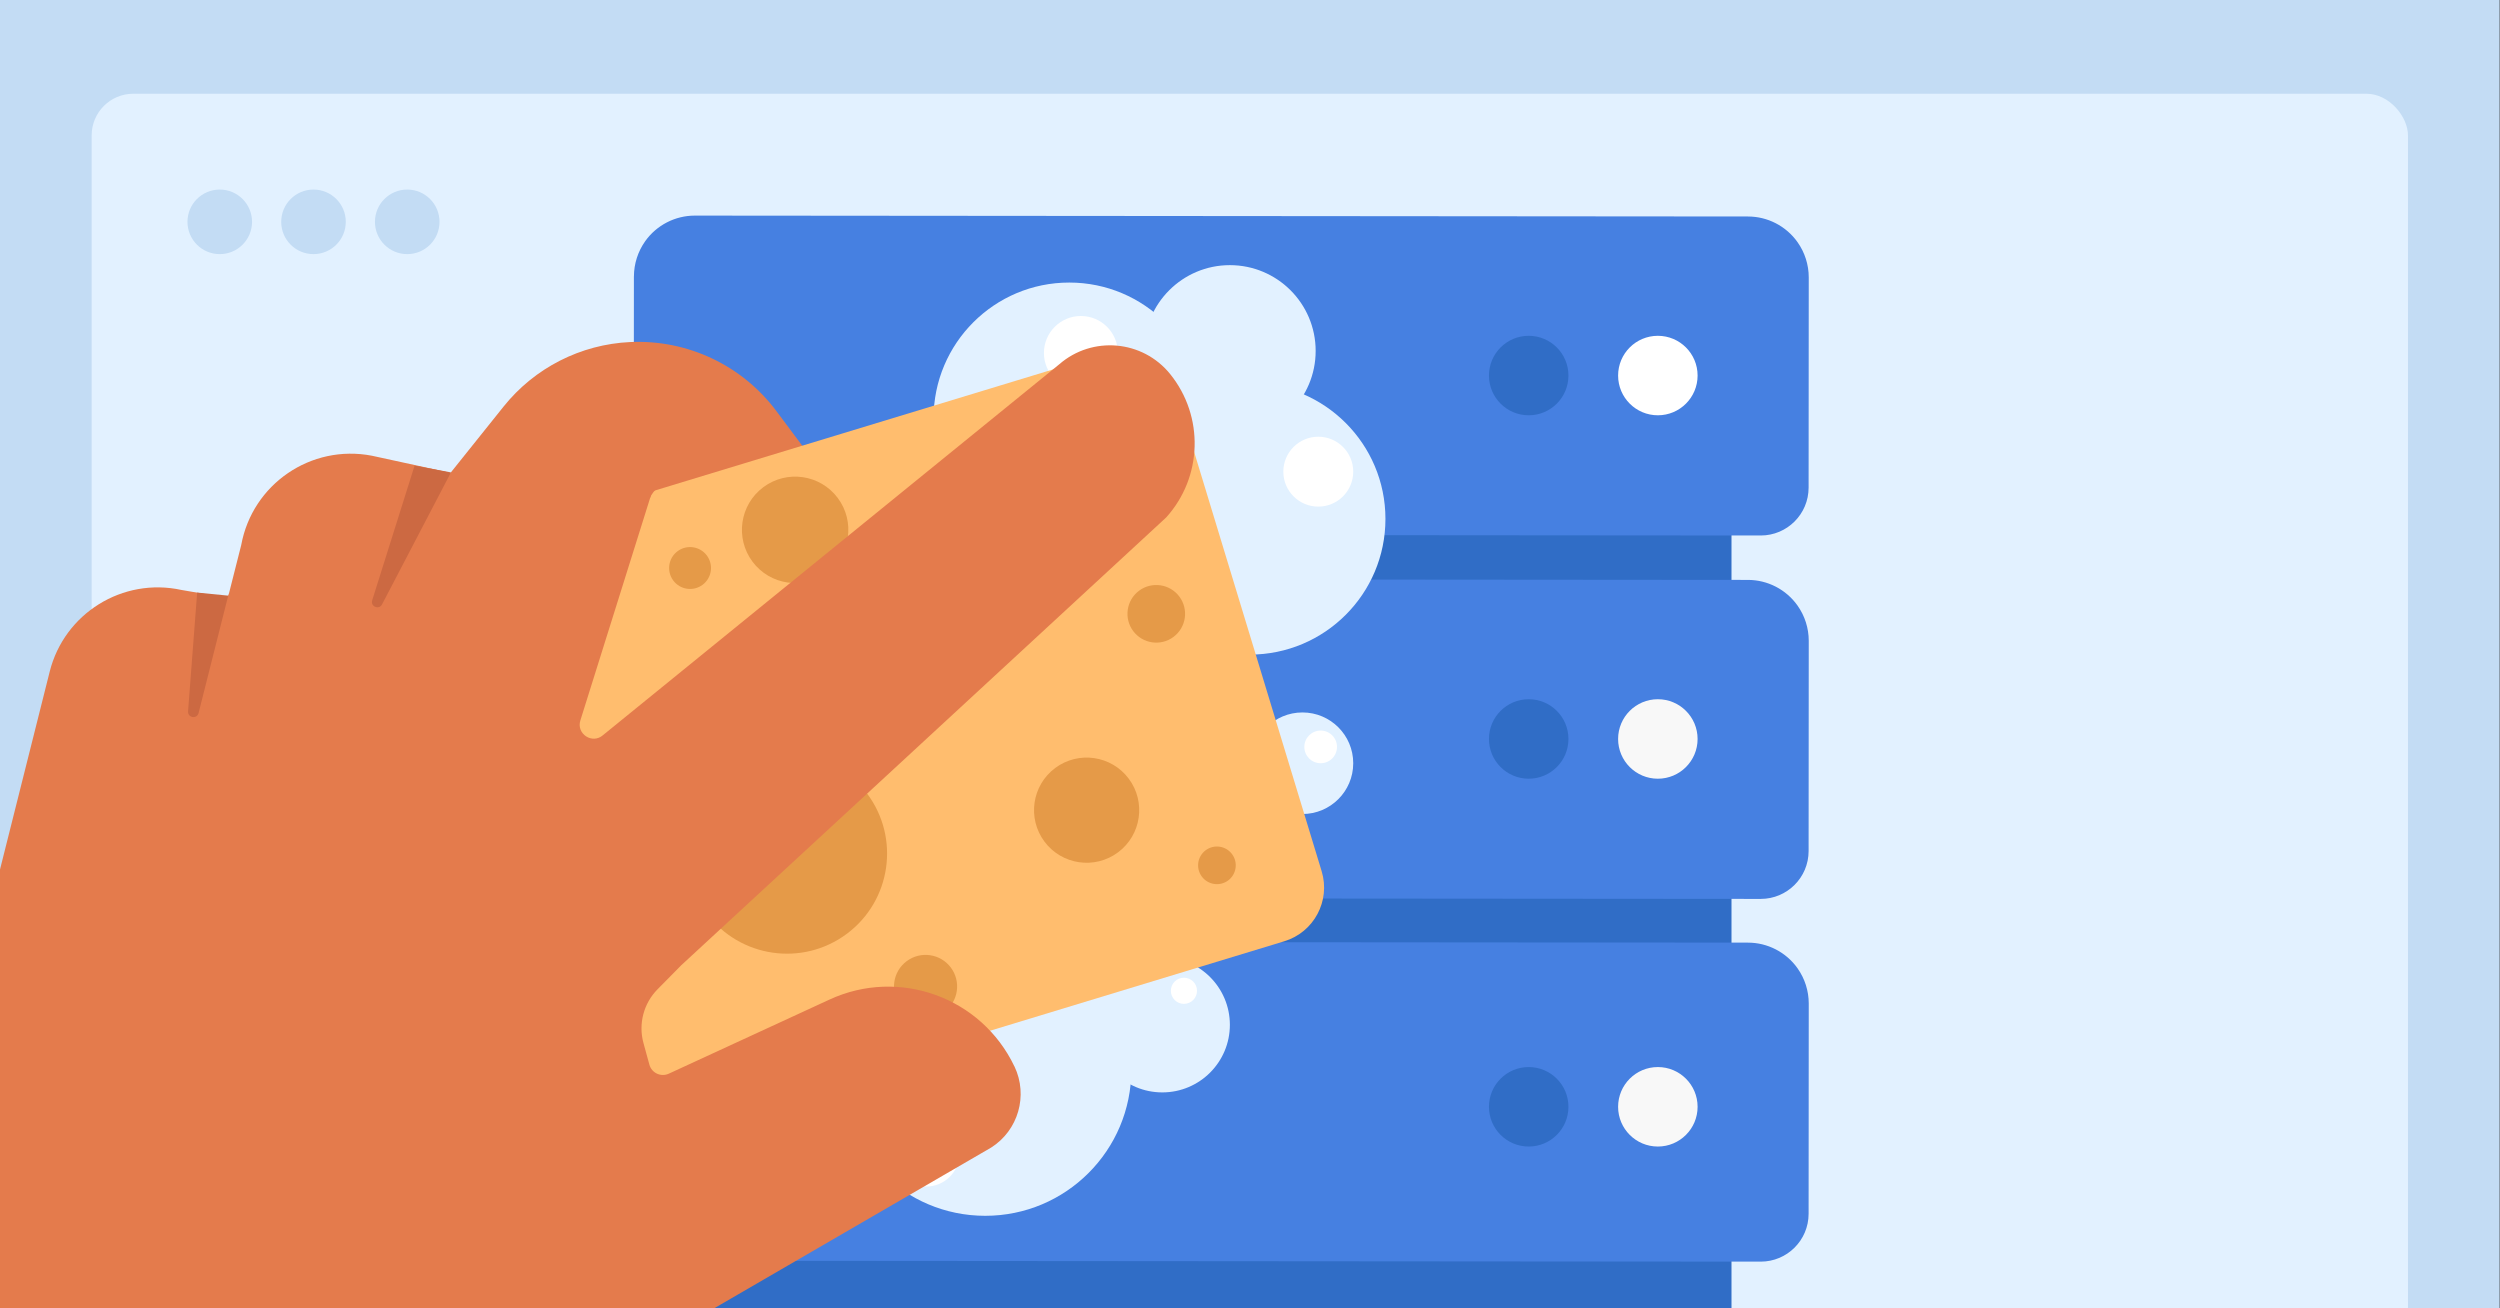 <svg width="946" height="495" viewBox="0 0 946 495" fill="none" xmlns="http://www.w3.org/2000/svg">
<rect x="0" y="0" width="946" height="495" fill="#333333" stroke="none"/>
<g clip-path="url(#clip0_12380_180)">
<rect width="945.86" height="495" fill="#C3DCF4"/>
<rect x="34.681" y="35.47" width="876.497" height="541.104" rx="15.764" fill="#E2F1FF"/>
<circle cx="83.157" cy="83.945" r="12.217" fill="#C3DCF4"/>
<circle cx="118.627" cy="83.945" r="12.217" fill="#C3DCF4"/>
<circle cx="154.096" cy="83.945" r="12.217" fill="#C3DCF4"/>
<path d="M269.046 196.171H655.198V220.242H269.046V196.171Z" fill="#306DC6"/>
<path d="M239.867 104.617L239.814 184.147C239.814 194.162 247.925 202.295 257.941 202.295L666.26 202.633C676.254 202.633 684.366 194.543 684.376 184.538L684.429 104.977C684.429 100.197 682.948 95.522 680.178 91.62C675.863 85.539 668.862 81.922 661.406 81.922L262.932 81.583C255.476 81.583 248.475 85.19 244.15 91.26C241.379 95.163 239.888 99.827 239.877 104.607L239.867 104.617Z" fill="#4680E1"/>
<path d="M269.046 333.687H655.198V357.757H269.046V333.687Z" fill="#306DC6"/>
<path d="M239.867 242.133L239.814 321.662C239.814 331.678 247.925 339.81 257.941 339.81L666.26 340.149C676.254 340.149 684.366 332.058 684.376 322.054L684.429 242.492C684.429 237.712 682.948 233.037 680.178 229.135C675.863 223.054 668.861 219.437 661.406 219.437L262.932 219.099C255.476 219.099 248.475 222.705 244.15 228.775C241.379 232.678 239.888 237.342 239.877 242.122L239.867 242.133Z" fill="#4680E1"/>
<path d="M269.046 470.93H655.198V495H269.046V470.93Z" fill="#306DC6"/>
<path d="M239.867 379.386L239.814 458.916C239.814 468.931 247.925 477.064 257.941 477.064L666.26 477.402C676.254 477.402 684.366 469.312 684.376 459.307L684.429 379.746C684.429 374.965 682.948 370.291 680.178 366.389C675.863 360.307 668.861 356.691 661.406 356.691L262.932 356.352C255.476 356.352 248.475 359.958 244.15 366.029C241.379 369.931 239.888 374.595 239.877 379.376L239.867 379.386Z" fill="#4680E1"/>
<path d="M627.33 157.146C619.025 157.146 612.292 150.413 612.292 142.107C612.292 133.801 619.025 127.068 627.33 127.068C635.636 127.068 642.369 133.801 642.369 142.107C642.369 150.413 635.636 157.146 627.33 157.146Z" fill="white"/>
<path d="M578.46 157.146C570.154 157.146 563.421 150.413 563.421 142.107C563.421 133.801 570.154 127.068 578.46 127.068C586.766 127.068 593.499 133.801 593.499 142.107C593.499 150.413 586.766 157.146 578.46 157.146Z" fill="#306DC6"/>
<path d="M627.33 294.664C619.025 294.664 612.292 287.931 612.292 279.625C612.292 271.32 619.025 264.587 627.33 264.587C635.636 264.587 642.369 271.32 642.369 279.625C642.369 287.931 635.636 294.664 627.33 294.664Z" fill="#F8F8F8"/>
<path d="M578.46 294.664C570.154 294.664 563.421 287.931 563.421 279.625C563.421 271.32 570.154 264.587 578.46 264.587C586.766 264.587 593.499 271.32 593.499 279.625C593.499 287.931 586.766 294.664 578.46 294.664Z" fill="#306DC6"/>
<path d="M627.33 433.851C619.025 433.851 612.292 427.118 612.292 418.812C612.292 410.507 619.025 403.774 627.33 403.774C635.636 403.774 642.369 410.507 642.369 418.812C642.369 427.118 635.636 433.851 627.33 433.851Z" fill="#F8F8F8"/>
<path d="M578.46 433.851C570.154 433.851 563.421 427.118 563.421 418.812C563.421 410.507 570.154 403.774 578.46 403.774C586.766 403.774 593.499 410.507 593.499 418.812C593.499 427.118 586.766 433.851 578.46 433.851Z" fill="#306DC6"/>
<path d="M524.251 196.356C524.251 224.714 501.262 247.702 472.905 247.702C444.547 247.702 421.558 224.714 421.558 196.356C421.558 167.998 444.547 145.01 472.905 145.01C501.262 145.01 524.251 167.998 524.251 196.356Z" fill="#E2F1FF"/>
<path d="M497.845 132.793C497.845 150.72 483.312 165.254 465.384 165.254C447.456 165.254 432.923 150.72 432.923 132.793C432.923 114.865 447.456 100.331 465.384 100.331C483.312 100.331 497.845 114.865 497.845 132.793Z" fill="#E2F1FF"/>
<path d="M455.958 158.264C455.958 186.622 432.969 209.61 404.612 209.61C376.254 209.61 353.265 186.622 353.265 158.264C353.265 129.906 376.254 106.918 404.612 106.918C432.969 106.918 455.958 129.906 455.958 158.264Z" fill="#E2F1FF"/>
<path d="M428.101 404.775C428.101 435.309 403.349 460.061 372.816 460.061C342.283 460.061 317.531 435.309 317.531 404.775C317.531 374.242 342.283 349.49 372.816 349.49C403.349 349.49 428.101 374.242 428.101 404.775Z" fill="#E2F1FF"/>
<path d="M297.726 362.225C297.726 385.746 278.659 404.813 255.138 404.813C231.618 404.813 212.55 385.746 212.55 362.225C212.55 338.704 231.618 319.637 255.138 319.637C278.659 319.637 297.726 338.704 297.726 362.225Z" fill="#E2F1FF"/>
<path d="M399.409 208.01C399.409 230.966 380.8 249.576 357.844 249.576C334.888 249.576 316.279 230.966 316.279 208.01C316.279 185.055 334.888 166.445 357.844 166.445C380.8 166.445 399.409 185.055 399.409 208.01Z" fill="#E2F1FF"/>
<path d="M388.695 256.707C388.695 279.662 370.085 298.272 347.13 298.272C324.174 298.272 305.564 279.662 305.564 256.707C305.564 233.751 324.174 215.141 347.13 215.141C370.085 215.141 388.695 233.751 388.695 256.707Z" fill="#E2F1FF"/>
<path d="M465.384 387.796C465.384 401.919 453.935 413.367 439.813 413.367C425.69 413.367 414.242 401.919 414.242 387.796C414.242 373.674 425.69 362.225 439.813 362.225C453.935 362.225 465.384 373.674 465.384 387.796Z" fill="#E2F1FF"/>
<path d="M1012.03 40.206C1012.03 52.286 1002.24 62.079 990.159 62.079C978.079 62.079 968.286 52.286 968.286 40.206C968.286 28.125 978.079 18.332 990.159 18.332C1002.24 18.332 1012.03 28.125 1012.03 40.206Z" fill="#E2F1FF"/>
<path d="M512.062 288.807C512.062 299.42 503.458 308.024 492.845 308.024C482.232 308.024 473.628 299.42 473.628 288.807C473.628 278.193 482.232 269.59 492.845 269.59C503.458 269.59 512.062 278.193 512.062 288.807Z" fill="#E2F1FF"/>
<path d="M452.949 374.915C452.949 377.648 450.734 379.863 448.002 379.863C445.269 379.863 443.054 377.648 443.054 374.915C443.054 372.183 445.269 369.968 448.002 369.968C450.734 369.968 452.949 372.183 452.949 374.915Z" fill="white"/>
<path d="M422.998 133.561C422.998 141.287 416.735 147.55 409.009 147.55C401.284 147.55 395.021 141.287 395.021 133.561C395.021 125.836 401.284 119.573 409.009 119.573C416.735 119.573 422.998 125.836 422.998 133.561Z" fill="white"/>
<path d="M512.062 178.478C512.062 185.782 506.141 191.703 498.837 191.703C491.534 191.703 485.613 185.782 485.613 178.478C485.613 171.175 491.534 165.254 498.837 165.254C506.141 165.254 512.062 171.175 512.062 178.478Z" fill="white"/>
<path d="M505.92 282.626C505.92 286.04 503.154 288.807 499.74 288.807C496.327 288.807 493.56 286.04 493.56 282.626C493.56 279.213 496.327 276.446 499.74 276.446C503.154 276.446 505.92 279.213 505.92 282.626Z" fill="white"/>
<path d="M1003.32 31.995C1003.32 35.63 1000.38 38.577 996.741 38.577C993.106 38.577 990.159 35.63 990.159 31.995C990.159 28.36 993.106 25.413 996.741 25.413C1000.38 25.413 1003.32 28.36 1003.32 31.995Z" fill="white"/>
<path d="M281.922 345.032C281.922 352.428 275.927 358.424 268.53 358.424C261.134 358.424 255.138 352.428 255.138 345.032C255.138 337.636 261.134 331.64 268.53 331.64C275.927 331.64 281.922 337.636 281.922 345.032Z" fill="white"/>
<path d="M363.065 436.432C363.065 443.364 357.446 448.983 350.514 448.983C343.582 448.983 337.963 443.364 337.963 436.432C337.963 429.5 343.582 423.881 350.514 423.881C357.446 423.881 363.065 429.5 363.065 436.432Z" fill="white"/>
<path d="M190.563 153.836L153.392 200.27L310.526 177.98L293.802 155.578C280.844 138.221 260.117 128.424 238.48 129.429C219.742 130.3 202.285 139.192 190.563 153.836Z" fill="#E47B4C"/>
<path d="M485.982 356.173C497.2 352.762 503.528 340.904 500.117 329.686L444.83 147.88C441.419 136.663 429.56 130.334 418.343 133.746L134.891 219.942C123.673 223.354 117.345 235.212 120.756 246.43L176.043 428.236C179.454 439.453 191.313 445.781 202.53 442.37L485.982 356.173Z" fill="#FFBD6E"/>
<path d="M261.504 178.031C250.63 181.081 246.678 186.342 245.95 188.426L226.821 187.999L245.92 163.809C255.646 167.279 272.378 174.982 261.504 178.031Z" fill="#E47B4C"/>
<path d="M456.224 321.736C453.072 324.089 452.425 328.552 454.778 331.704C457.131 334.856 461.594 335.504 464.746 333.151C467.898 330.797 468.546 326.335 466.193 323.182C463.839 320.03 459.376 319.383 456.224 321.736Z" fill="#E59A48"/>
<path d="M399.273 290.622C390.466 297.197 388.656 309.667 395.231 318.475C401.807 327.282 414.277 329.092 423.084 322.517C431.891 315.942 433.701 303.472 427.126 294.664C420.551 285.857 408.081 284.047 399.273 290.622Z" fill="#E59A48"/>
<path d="M343.088 363.704C337.802 367.65 336.715 375.135 340.662 380.421C344.608 385.707 352.093 386.793 357.379 382.847C362.665 378.901 363.751 371.416 359.805 366.13C355.858 360.844 348.374 359.758 343.088 363.704Z" fill="#E59A48"/>
<path d="M275.127 292.637C258.363 305.153 254.918 328.889 267.434 345.654C279.949 362.419 303.686 365.863 320.45 353.348C337.215 340.832 340.66 317.096 328.144 300.331C315.628 283.566 291.892 280.122 275.127 292.637Z" fill="#E59A48"/>
<path d="M288.836 184.356C279.925 191.009 278.095 203.625 284.747 212.536C291.399 221.447 304.016 223.278 312.927 216.626C321.838 209.973 323.669 197.357 317.016 188.446C310.364 179.535 297.747 177.704 288.836 184.356Z" fill="#E59A48"/>
<path d="M431.014 223.534C426.189 227.136 425.198 233.967 428.8 238.792C432.401 243.616 439.232 244.607 444.057 241.006C448.881 237.404 449.873 230.573 446.271 225.748C442.669 220.924 435.838 219.933 431.014 223.534Z" fill="#E59A48"/>
<path d="M256.379 208.587C252.871 211.206 252.15 216.172 254.769 219.679C257.387 223.187 262.353 223.907 265.861 221.289C269.368 218.67 270.089 213.704 267.47 210.197C264.852 206.69 259.886 205.969 256.379 208.587Z" fill="#E59A48"/>
<path fill-rule="evenodd" clip-rule="evenodd" d="M178.048 187.966C174.972 188.838 171.65 186.281 172.217 183.134C172.596 181.035 171.215 179.023 169.121 178.62L140.703 172.441C117.7 168.015 95.501 183.194 91.28 206.235L86.686 224.381C86.009 227.184 84.131 226.034 81.313 225.422L68.629 223.233C46.397 218.404 24.344 232.089 18.803 254.155L-6.766 355.964C-6.791 356.157 -6.814 356.351 -6.836 356.544C-6.867 356.824 -6.915 357.103 -6.986 357.377L-16.475 393.719C-17.429 396.233 -18.893 402.901 -20.768 411.444C-24.452 428.232 -29.726 452.258 -35.844 466.226C-36.252 467.157 -36.743 468.03 -37.305 468.878C-51.109 489.705 -202.002 630.204 -219.642 647.24C-222.451 649.954 -221.588 654.701 -217.968 656.166L-131.822 691.008C-131.555 691.116 -131.297 691.246 -131.05 691.396L-65.907 731.099C-64.222 732.126 -62.105 732.134 -60.413 731.118L198.018 536.967L375.018 434.262C385.314 427.751 389.116 414.565 383.882 403.558C383.879 403.552 383.873 403.547 383.866 403.545C383.859 403.544 383.853 403.539 383.85 403.532C371.387 377.367 340.22 366.08 313.914 378.223L253.068 406.281C250.091 407.654 246.594 406.026 245.727 402.864L243.494 394.713C241.507 387.461 243.535 379.7 248.815 374.346L257.744 365.292L441.263 195.823C455.057 180.581 455.711 157.546 442.788 141.545C432.373 128.649 413.322 126.977 400.818 137.85L228.182 278.173C224.151 281.719 218.006 277.723 219.613 272.6L246.145 187.994C247.328 184.221 244.118 180.526 240.217 181.169L204.646 187.039C201.702 187.525 198.699 187.308 195.75 186.86C189.665 185.935 183.655 186.378 178.048 187.966Z" fill="#E47B4C"/>
<path d="M144.568 228.697L170.639 178.757L156.875 176.206L140.838 227.15C140.095 229.51 143.423 230.89 144.568 228.697Z" fill="#CC6942"/>
<path d="M75.144 269.816L86.359 225.392L74.605 224.229L71.154 269.231C71.046 271.669 74.546 272.183 75.144 269.816Z" fill="#CC6942"/>
</g>
<defs>
<clipPath id="clip0_12380_180">
<rect width="945.86" height="495" fill="white"/>
</clipPath>
</defs>
</svg>
